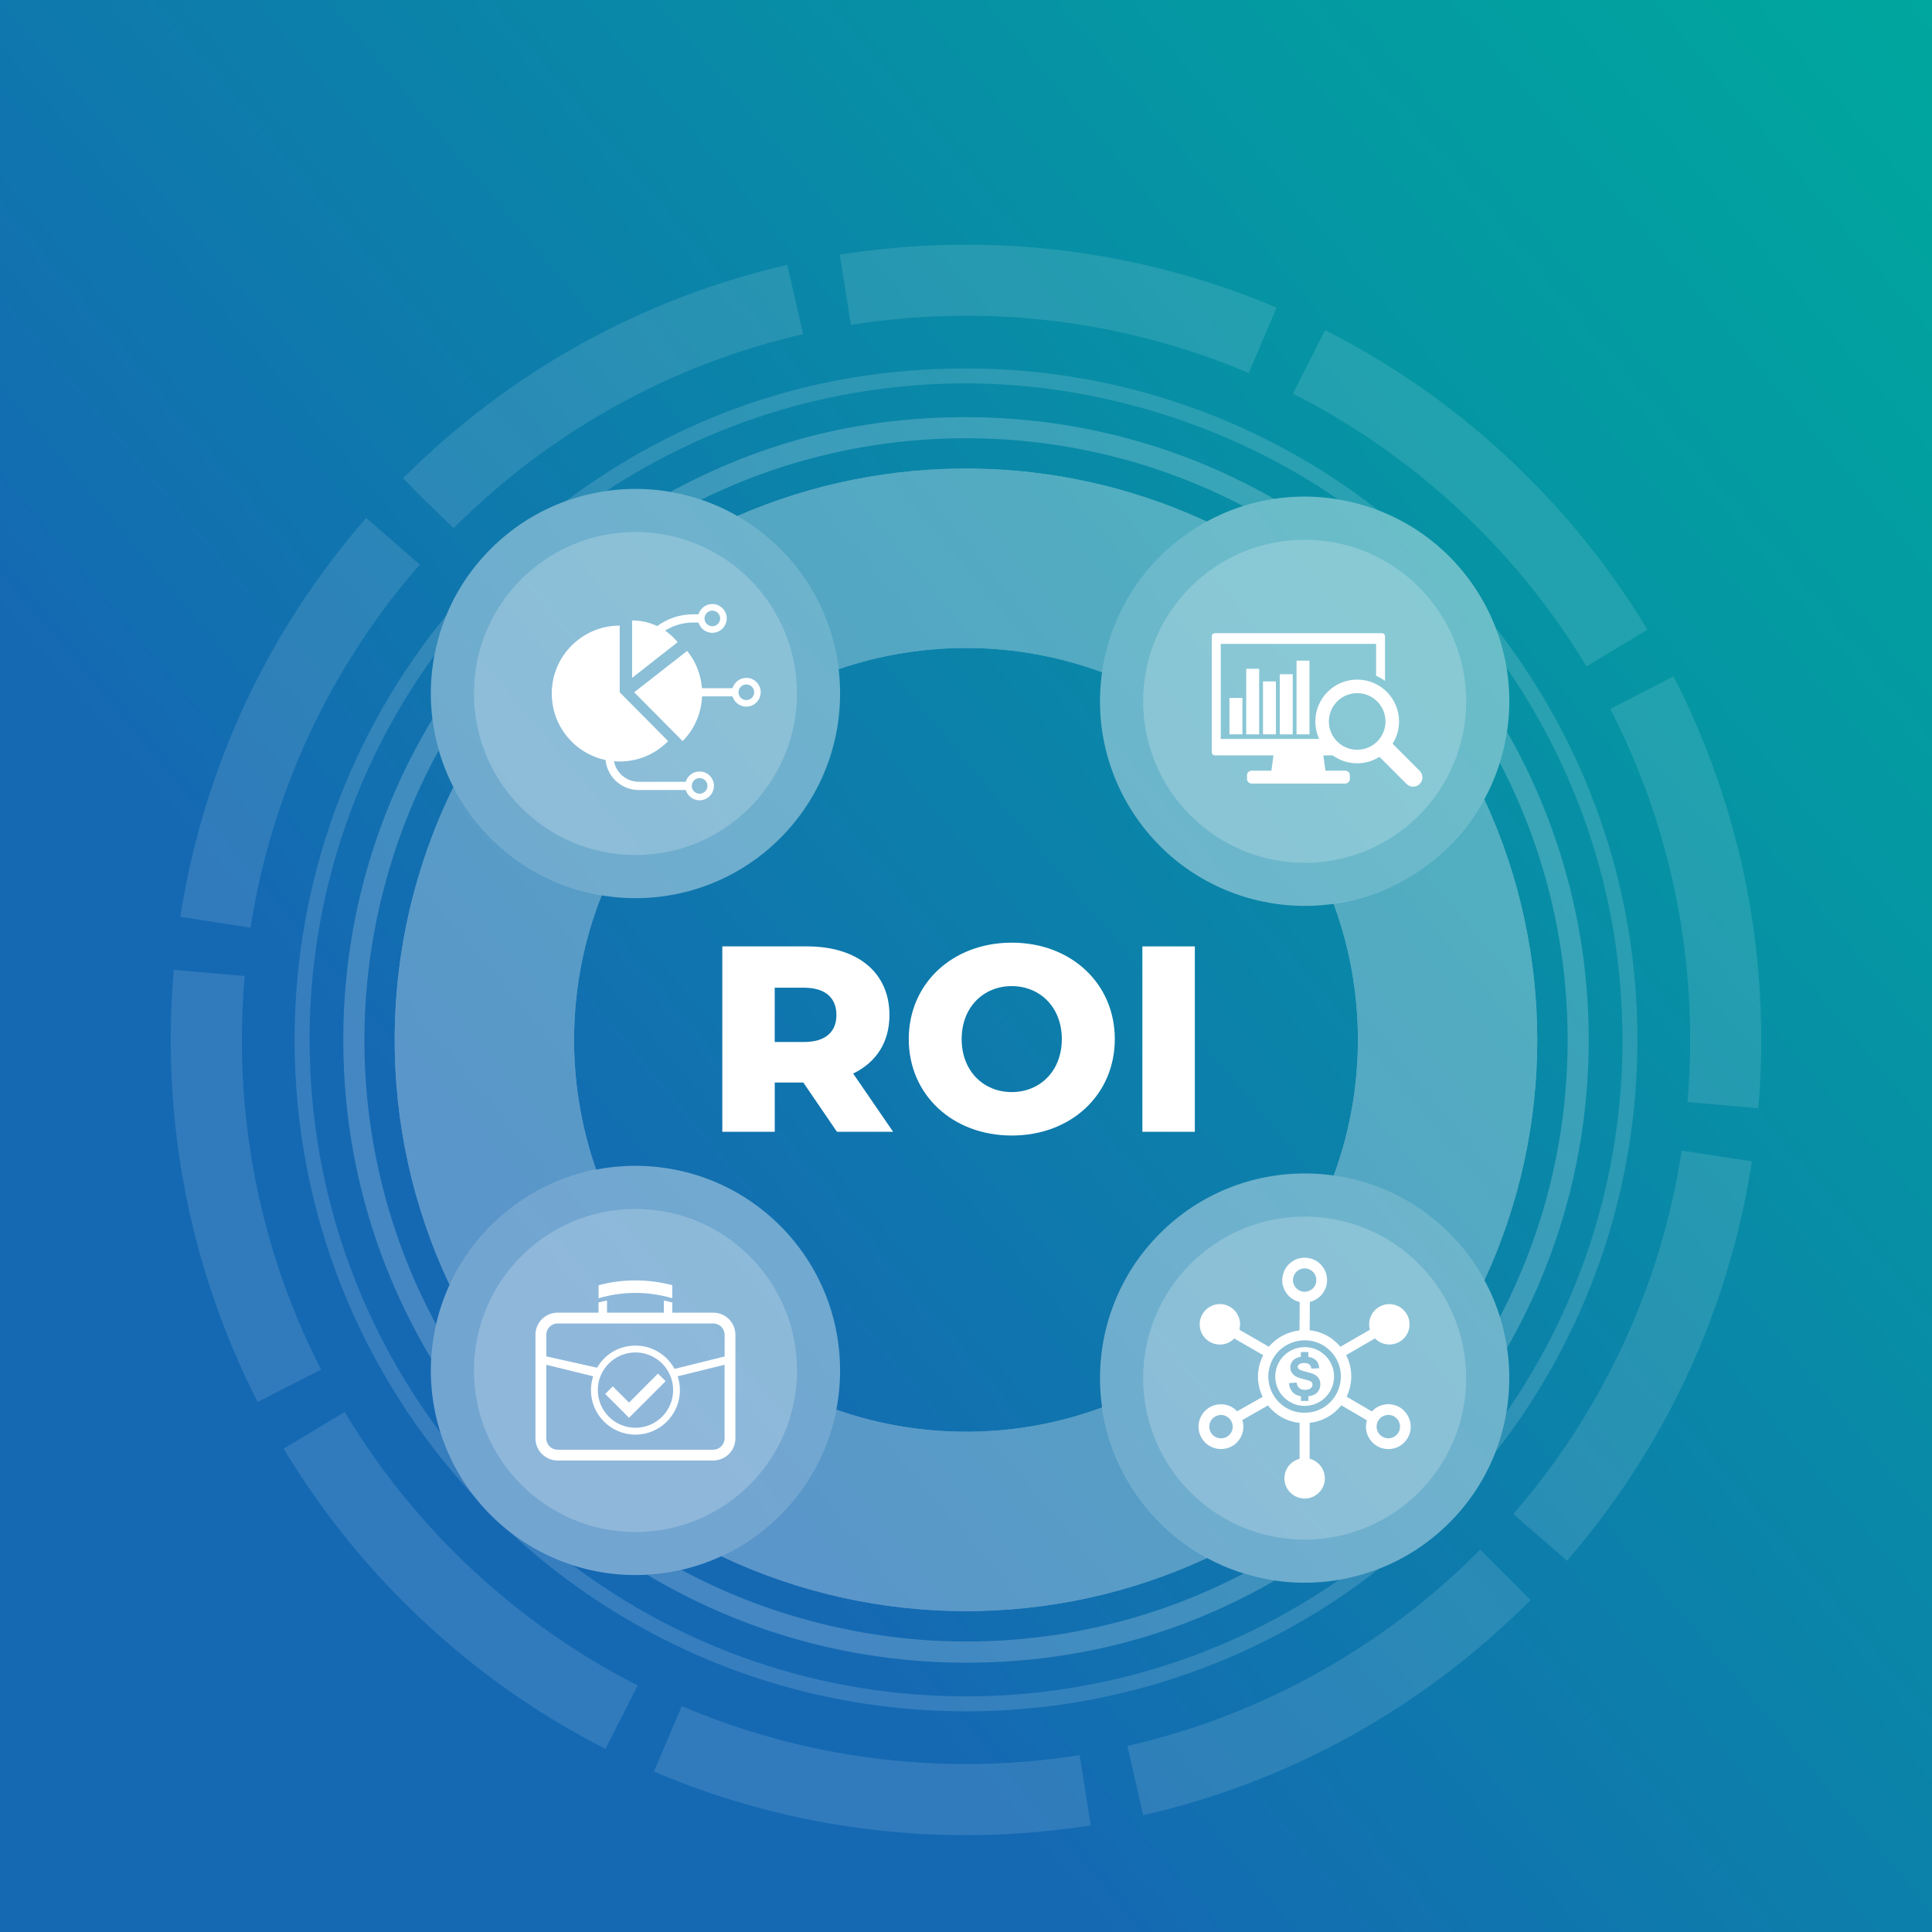 <?xml version="1.0" encoding="UTF-8"?>
<svg id="Layer_2" data-name="Layer 2" xmlns="http://www.w3.org/2000/svg" xmlns:xlink="http://www.w3.org/1999/xlink" viewBox="0 0 425.15 425.15">
  <rect x="0" y="0" width="425.15" height="425.15" fill="#333333" stroke="none"/>
  <defs>
    <style>
      .cls-1 {
        fill: url(#linear-gradient);
      }

      .cls-2, .cls-3, .cls-4 {
        fill: #fff;
      }

      .cls-2, .cls-5 {
        opacity: .2;
      }

      .cls-3, .cls-6 {
        opacity: .4;
      }

      .cls-7 {
        opacity: .7;
      }

      .cls-8 {
        opacity: .3;
      }

      .cls-9 {
        opacity: .12;
      }
    </style>
    <linearGradient id="linear-gradient" x1="-16.84" y1="405.08" x2="442" y2="20.07" gradientUnits="userSpaceOnUse">
      <stop offset="0" stop-color="#1569b3"/>
      <stop offset=".31" stop-color="#1569b3"/>
      <stop offset=".42" stop-color="#1074ae"/>
      <stop offset=".8" stop-color="#0499a2"/>
      <stop offset="1" stop-color="#00a79e"/>
    </linearGradient>
  </defs>
  <g id="Layer_1-2" data-name="Layer 1">
    <rect class="cls-1" width="425.15" height="425.15"/>
    <g>
      <g>
        <g>
          <g>
            <g class="cls-6">
              <circle class="cls-4" cx="287.1" cy="303.26" r="45.03" transform="translate(-130.35 291.83) rotate(-45)"/>
            </g>
            <path class="cls-2" d="M287.1,338.8c-19.63,0-35.54-15.91-35.54-35.54s15.91-35.54,35.54-35.54,35.54,15.91,35.54,35.54-15.91,35.54-35.54,35.54Z"/>
            <g>
              <path class="cls-4" d="M309,310.45c-.69-.69-1.53-1.15-2.41-1.32-.71-.17-1.43-.17-2.11,0-.91.18-1.76.64-2.44,1.33-.05.05-.09.1-.14.15l-5.56-3.26c1.03-2.15,1.32-4.67.67-7.11-.19-.72-.46-1.4-.79-2.04l6.35-3.67c.54.55,1.23.97,2.01,1.18,1.15.31,2.35.15,3.38-.44,1.03-.59,1.77-1.55,2.07-2.69.41-1.53-.03-3.18-1.15-4.3-.55-.55-1.24-.95-2-1.15-1.15-.31-2.34-.15-3.37.45-1.03.6-1.76,1.56-2.07,2.71-.21.79-.2,1.61.01,2.33l-6.47,3.74c-.43-.51-.92-.98-1.45-1.41-.8-.67-1.75-1.22-2.7-1.57-.85-.34-1.74-.55-2.63-.64l.04-6.25s.09-.02.13-.03c1.7-.45,3.03-1.79,3.49-3.48.34-1.28.17-2.61-.49-3.75-.66-1.14-1.72-1.96-3-2.3-.83-.22-1.71-.22-2.54,0-1.7.45-3.04,1.79-3.49,3.5-.25.94-.23,1.9.06,2.75.21.7.57,1.32,1.05,1.83.61.7,1.43,1.2,2.37,1.45.06.02.13.03.19.05l-.04,6.25c-2.6.3-5.08,1.58-6.75,3.6l-6.49-3.75c.21-.74.22-1.55.01-2.33-.31-1.15-1.04-2.11-2.07-2.71-1.03-.6-2.22-.75-3.37-.45-1.53.41-2.74,1.62-3.15,3.15-.2.75-.2,1.55,0,2.31.31,1.15,1.04,2.1,2.07,2.7,1.03.59,2.23.75,3.38.44.79-.21,1.49-.63,2.01-1.18l6.36,3.67c-.16.32-.31.64-.43.97-.81,2.05-.94,4.25-.37,6.37.17.64.4,1.25.68,1.83l-5.6,3.18s-.06-.07-.09-.1c-1.24-1.24-3.06-1.73-4.75-1.28-1.28.34-2.34,1.16-3,2.3-.66,1.14-.83,2.47-.49,3.75.22.83.66,1.59,1.27,2.2,1.24,1.24,3.07,1.73,4.77,1.28.94-.25,1.76-.75,2.35-1.43.5-.53.86-1.15,1.06-1.82.3-.88.32-1.84.07-2.78-.02-.07-.04-.13-.06-.19l5.65-3.21c1.7,2.17,4.2,3.57,6.95,3.83v7.91c-.75.19-1.45.58-2.03,1.15-.84.84-1.31,1.96-1.31,3.15,0,1.19.46,2.3,1.3,3.14,1.12,1.12,2.77,1.57,4.3,1.16.75-.2,1.44-.6,2-1.16.84-.84,1.3-1.95,1.3-3.14,0-1.19-.47-2.31-1.31-3.15-.58-.58-1.29-.98-2.03-1.16v-7.93c.46-.02.95-.1,1.54-.26h.02c.57-.16,1.04-.33,1.42-.51,1.61-.69,2.95-1.76,3.98-3.07l5.63,3.3s-.03.08-.04.13c-.46,1.7.03,3.52,1.27,4.76.93.93,2.17,1.45,3.49,1.45,1.32,0,2.56-.51,3.49-1.45.61-.61,1.05-1.37,1.27-2.19.46-1.7-.03-3.53-1.28-4.77ZM271.14,314.74c-.11.35-.29.66-.56.95-.31.35-.73.61-1.22.74-.89.24-1.85-.02-2.5-.67-.31-.32-.54-.71-.66-1.14-.18-.67-.09-1.36.26-1.96.34-.6.9-1.02,1.57-1.2.88-.24,1.83.02,2.48.67.32.32.55.72.67,1.16.13.48.12.99-.04,1.45ZM285.19,283.41c-.25-.27-.43-.58-.55-.96-.15-.44-.16-.93-.03-1.42.24-.89.94-1.59,1.83-1.83.43-.12.89-.11,1.32,0,.67.18,1.22.61,1.57,1.2.34.6.43,1.29.26,1.96-.24.88-.93,1.58-1.82,1.81-.44.12-.9.12-1.34,0-.48-.13-.91-.39-1.24-.76ZM290.28,310.23c-.29.14-.66.27-1.11.39h-.01c-.51.14-.92.2-1.31.21-3.84.44-7.45-2.03-8.48-5.87-.44-1.65-.34-3.37.29-4.96.27-.73.68-1.44,1.21-2.09,2.09-2.64,5.93-3.7,9.12-2.43.74.27,1.48.7,2.1,1.22,1.32,1.04,2.26,2.48,2.71,4.13,1.02,3.82-.93,7.86-4.53,9.4ZM308,314.61c-.12.43-.34.83-.66,1.14-.49.49-1.14.76-1.83.76-.69,0-1.34-.27-1.83-.76-.65-.65-.9-1.6-.66-2.48.12-.44.35-.84.67-1.16.35-.35.8-.6,1.28-.69.36-.08.72-.08,1.11,0,.46.09.89.33,1.25.69.65.65.91,1.61.67,2.5Z"/>
              <path class="cls-4" d="M287.1,296.44c-3.57,0-6.47,2.9-6.47,6.47s2.9,6.47,6.47,6.47,6.47-2.9,6.47-6.47-2.9-6.47-6.47-6.47ZM290.15,306.05c-.27.43-.65.74-1.15.95-.31.13-.68.21-1.08.26v1.03h-1.64v-1.05c-.66-.1-1.2-.33-1.61-.68-.58-.5-.92-1.22-1.03-2.17l1.67-.16c.1.56.3.97.61,1.23.31.26.72.39,1.24.39.55,0,.97-.12,1.25-.35.28-.23.42-.51.42-.82,0-.2-.06-.37-.18-.51-.12-.14-.32-.26-.62-.37-.2-.07-.66-.19-1.37-.37-.92-.23-1.57-.51-1.94-.84-.52-.47-.78-1.04-.78-1.71,0-.43.12-.84.37-1.21.25-.38.6-.66,1.06-.86.27-.11.57-.19.9-.24v-1.04h1.64v1.05c.65.1,1.16.31,1.54.64.54.47.82,1.09.85,1.87l-1.72.08c-.07-.44-.23-.75-.47-.94-.24-.19-.6-.29-1.09-.29s-.89.1-1.17.31c-.18.13-.27.31-.27.53,0,.2.09.37.26.52.22.18.74.37,1.58.57.83.2,1.45.4,1.85.61.4.21.71.5.94.86.23.37.34.82.34,1.35,0,.49-.14.94-.41,1.37Z"/>
            </g>
          </g>
          <g>
            <path class="cls-3" d="M171.68,269.74c-17.59-17.59-46.1-17.59-63.68,0-17.59,17.58-17.59,46.09,0,63.67,17.58,17.59,46.09,17.59,63.68,0,17.58-17.58,17.58-46.09,0-63.67Z"/>
            <path class="cls-2" d="M139.84,266.04c-19.64,0-35.54,15.91-35.54,35.54s15.91,35.55,35.54,35.55,35.55-15.91,35.55-35.55-15.92-35.54-35.55-35.54Z"/>
            <path class="cls-4" d="M131.72,285.69v-2.87c5.33-1.41,10.89-1.41,16.22,0v2.87c-5.31-1.57-10.91-1.57-16.22,0ZM156.96,288.86h-9.01v-2.23c-.62-.17-1.24-.32-1.87-.45v2.68h-12.5v-2.68c-.63.13-1.25.28-1.87.45v2.23h-9.01c-2.69,0-4.87,2.19-4.87,4.87v22.79c0,2.69,2.18,4.87,4.87,4.87h34.26c2.69,0,4.87-2.18,4.87-4.87v-22.79c0-2.69-2.18-4.87-4.87-4.87ZM122.71,291.24h34.26c1.37,0,2.49,1.12,2.49,2.5v4.76l-11.02,2.73c-1.66-3.05-4.9-5.12-8.6-5.12s-6.75,1.96-8.45,4.86l-11.17-2.49v-4.75c0-1.38,1.12-2.5,2.49-2.5ZM139.84,297.61c4.57,0,8.29,3.72,8.29,8.29s-3.72,8.29-8.29,8.29-8.29-3.72-8.29-8.29,3.72-8.29,8.29-8.29ZM156.96,319.02h-34.26c-1.37,0-2.49-1.12-2.49-2.49v-16.2l10.32,2.53c-.31.96-.49,1.98-.49,3.05,0,5.4,4.39,9.79,9.79,9.79s9.79-4.39,9.79-9.79c0-1.06-.18-2.09-.49-3.05l10.32-2.54v16.21c0,1.37-1.12,2.49-2.49,2.49ZM136.75,310.32l-3.57-3.57,1.67-1.67,3.57,3.57,6.38-6.39,1.68,1.68-6.39,6.38-1.67,1.67-1.67-1.67h0Z"/>
          </g>
          <g>
            <g class="cls-6">
              <circle class="cls-4" cx="287.1" cy="154.31" r="45.03" transform="translate(-37.63 182.4) rotate(-33.2)"/>
            </g>
            <path class="cls-2" d="M287.1,189.86c-19.63,0-35.54-15.91-35.54-35.54s15.91-35.54,35.54-35.54,35.54,15.91,35.54,35.54-15.91,35.54-35.54,35.54Z"/>
            <g>
              <g>
                <path class="cls-4" d="M295.96,169.59h-4.29l-.53-3.89h-10.83l-.53,3.89h-4.29c-.6,0-1.07.43-1.07.97v.9c0,.54.48.97,1.07.97h20.48c.59,0,1.07-.43,1.07-.97v-.9c0-.54-.48-.97-1.07-.97Z"/>
                <path class="cls-4" d="M291.99,162.61h-23.35v-20.92h34.18v7.03c.68.3,1.35.66,1.96,1.1v-9.79c0-.4-.3-.7-.7-.7h-36.71c-.38,0-.71.3-.71.7v25.5c0,.38.32.7.71.7h27.04l-2.41-3.63Z"/>
              </g>
              <g>
                <g>
                  <rect class="cls-4" x="270.55" y="153.59" width="2.85" height="8"/>
                  <rect class="cls-4" x="285.31" y="145.38" width="2.85" height="16.21"/>
                  <rect class="cls-4" x="274.24" y="147.17" width="2.85" height="14.43"/>
                  <rect class="cls-4" x="277.93" y="149.95" width="2.85" height="11.64"/>
                  <rect class="cls-4" x="281.62" y="148.37" width="2.85" height="13.23"/>
                </g>
                <path class="cls-4" d="M312.42,169.63l-5.97-5.97c.9-1.42,1.42-3.1,1.42-4.9,0-5.08-4.12-9.21-9.21-9.21s-9.21,4.12-9.21,9.21,4.12,9.21,9.21,9.21c1.8,0,3.48-.52,4.9-1.42l5.97,5.97c.4.4.92.6,1.44.6s1.05-.2,1.44-.6c.8-.8.8-2.09,0-2.89ZM292.43,158.76c0-3.44,2.79-6.23,6.23-6.23s6.23,2.79,6.23,6.23-2.79,6.23-6.23,6.23-6.23-2.79-6.23-6.23Z"/>
              </g>
            </g>
          </g>
          <g>
            <g class="cls-6">
              <circle class="cls-4" cx="139.83" cy="152.61" r="45.03" transform="translate(-66.95 143.58) rotate(-45)"/>
            </g>
            <path class="cls-2" d="M139.83,188.15c-19.63,0-35.54-15.91-35.54-35.54s15.91-35.54,35.54-35.54,35.54,15.91,35.54,35.54-15.91,35.54-35.54,35.54Z"/>
            <g>
              <path class="cls-4" d="M136.37,152.34l10.66,10.75c-2.71,2.76-6.49,4.48-10.66,4.48-8.26,0-14.95-6.69-14.95-14.95s6.69-14.95,14.95-14.95v14.68Z"/>
              <path class="cls-4" d="M149.11,141.32l-10.01,7.85v-12.64c4.04,0,7.65,1.87,10.01,4.78Z"/>
              <g>
                <path class="cls-4" d="M153.96,137h-1.48c-3.15,0-6.19,1.32-8.35,3.61h-2.47l1.12-1.2c2.5-2.68,6.04-4.22,9.71-4.22h1.48v1.81Z"/>
                <path class="cls-4" d="M153.69,135.27c.37-1.38,1.63-2.35,3.06-2.35,1.75,0,3.17,1.42,3.17,3.17,0,1.48-1.04,2.77-2.48,3.09-.23.05-.47.08-.69.08s-.45-.03-.68-.08c-1.14-.25-2.07-1.14-2.38-2.27-.07-.27-.11-.54-.11-.82s.04-.56.11-.82ZM156.75,134.37c-.95,0-1.72.77-1.72,1.72s.77,1.72,1.72,1.72,1.73-.77,1.73-1.72-.77-1.72-1.73-1.72Z"/>
              </g>
              <path class="cls-4" d="M154.51,152.61c0,4.08-1.63,7.78-4.29,10.48l-10.66-10.75,11.65-9.1c2.07,2.56,3.3,5.82,3.3,9.37Z"/>
              <g>
                <rect class="cls-4" x="150.28" y="151.44" width="11.08" height="1.8"/>
                <path class="cls-4" d="M161.17,151.52c.37-1.38,1.63-2.35,3.06-2.35,1.75,0,3.17,1.42,3.17,3.17,0,1.48-1.04,2.77-2.48,3.09-.24.05-.47.08-.69.08s-.45-.03-.68-.08c-1.14-.25-2.07-1.14-2.38-2.27-.07-.27-.11-.54-.11-.82s.04-.56.11-.82ZM164.23,150.62c-.95,0-1.72.77-1.72,1.72s.77,1.72,1.72,1.72,1.73-.77,1.73-1.72-.77-1.72-1.73-1.72Z"/>
              </g>
              <g>
                <path class="cls-4" d="M150.88,172.12c.37-1.38,1.63-2.35,3.06-2.35,1.75,0,3.17,1.42,3.17,3.17,0,1.48-1.04,2.77-2.48,3.09-.24.05-.47.08-.69.08s-.45-.03-.68-.08c-1.14-.25-2.07-1.14-2.38-2.27-.07-.27-.11-.54-.11-.82s.04-.56.11-.82ZM153.95,171.22c-.95,0-1.72.77-1.72,1.72s.77,1.72,1.72,1.72,1.73-.77,1.73-1.72-.77-1.72-1.73-1.72Z"/>
                <path class="cls-4" d="M151.34,172.04h-10.77c-2.84,0-5.21-2.13-5.52-4.95l-.68-6.25-1.79.2.68,6.25c.41,3.74,3.55,6.56,7.31,6.56h10.77v-1.8Z"/>
                <rect class="cls-4" x="151.73" y="172.04" width=".33" height="1.8"/>
              </g>
            </g>
          </g>
        </g>
        <g>
          <path class="cls-4" d="M176.78,238.22h-6.29v10.84h-11.54v-40.8h18.65c11.13,0,18.13,5.77,18.13,15.1,0,6-2.91,10.43-7.99,12.88l8.8,12.82h-12.36l-7.4-10.84ZM176.89,217.35h-6.41v11.95h6.41c4.78,0,7.17-2.22,7.17-5.95s-2.39-6-7.17-6Z"/>
          <path class="cls-4" d="M199.98,228.66c0-12.24,9.62-21.22,22.67-21.22s22.67,8.98,22.67,21.22-9.62,21.22-22.67,21.22-22.67-8.98-22.67-21.22ZM233.66,228.66c0-7.05-4.84-11.66-11.02-11.66s-11.02,4.6-11.02,11.66,4.84,11.66,11.02,11.66,11.02-4.6,11.02-11.66Z"/>
          <path class="cls-4" d="M251.39,208.26h11.54v40.8h-11.54v-40.8Z"/>
        </g>
      </g>
      <g class="cls-8">
        <path class="cls-4" d="M132.4,197.03c-8.94-1.49-17.52-5.69-24.41-12.58-3.39-3.39-6.12-7.18-8.21-11.22-16.96,34.38-17.23,74.89-.85,109.46,2.17-4.68,5.19-9.07,9.05-12.93,6.58-6.59,14.69-10.71,23.2-12.36-6.84-19.54-6.45-41.04,1.21-60.35ZM326.63,175.88c-2.01,3.69-4.58,7.15-7.69,10.27-7.16,7.16-16.15,11.41-25.47,12.73,7.12,19.25,7.13,40.53.03,59.79,9.3,1.34,18.27,5.58,25.43,12.74,3.14,3.14,5.71,6.62,7.72,10.33,15.52-33.47,15.51-72.38-.03-105.86ZM242.53,309.72c-18.83,6.96-39.59,7.12-58.5.49-1.65,8.51-5.77,16.62-12.35,23.2-3.86,3.86-8.26,6.88-12.94,9.05,33.71,15.98,73.08,16.11,106.89.38-3.72-2.02-7.22-4.61-10.37-7.75-7.14-7.14-11.39-16.09-12.72-25.38ZM162.29,113.56c3.36,1.93,6.52,4.33,9.39,7.21,7.43,7.43,11.72,16.82,12.87,26.49,18.78-6.44,39.32-6.22,57.97.68,1.32-9.32,5.56-18.3,12.73-25.48,3.12-3.12,6.59-5.68,10.27-7.69-32.61-15.13-70.36-15.54-103.24-1.22Z"/>
        <path class="cls-4" d="M132.4,197.03c-8.94-1.49-17.52-5.69-24.41-12.58-3.39-3.39-6.12-7.18-8.21-11.22-16.96,34.38-17.23,74.89-.85,109.46,2.17-4.68,5.19-9.07,9.05-12.93,6.58-6.59,14.69-10.71,23.2-12.36-6.84-19.54-6.45-41.04,1.21-60.35ZM326.63,175.88c-2.01,3.69-4.58,7.15-7.69,10.27-7.16,7.16-16.15,11.41-25.47,12.73,7.12,19.25,7.13,40.53.03,59.79,9.3,1.34,18.27,5.58,25.43,12.74,3.14,3.14,5.71,6.62,7.72,10.33,15.52-33.47,15.51-72.38-.03-105.86ZM242.53,309.72c-18.83,6.96-39.59,7.12-58.5.49-1.65,8.51-5.77,16.62-12.35,23.2-3.86,3.86-8.26,6.88-12.94,9.05,33.71,15.98,73.08,16.11,106.89.38-3.72-2.02-7.22-4.61-10.37-7.75-7.14-7.14-11.39-16.09-12.72-25.38ZM162.29,113.56c3.36,1.93,6.52,4.33,9.39,7.21,7.43,7.43,11.72,16.82,12.87,26.49,18.78-6.44,39.32-6.22,57.97.68,1.32-9.32,5.56-18.3,12.73-25.48,3.12-3.12,6.59-5.68,10.27-7.69-32.61-15.13-70.36-15.54-103.24-1.22Z"/>
      </g>
      <g class="cls-9">
        <path class="cls-4" d="M99.8,116.25c20.78-20.81,47.27-35.91,76.94-42.73l-3.51-15.23c-31.92,7.35-61.11,23.52-84.53,46.95l3.95,4.04,7.15,6.96Z"/>
        <path class="cls-4" d="M92.36,124.24l-11.78-10.27c-21.68,24.83-35.82,55.19-40.9,87.78l15.45,2.4c4.71-30.31,17.97-57.79,37.23-79.91Z"/>
        <path class="cls-4" d="M349.12,146.65l13.42-8.09c-7.31-12.11-16.14-23.37-26.22-33.46l-.02-.02c-13.18-13.18-28.21-24.1-44.7-32.44l-7.07,13.98c26.75,13.56,49.16,34.45,64.59,60.02Z"/>
        <path class="cls-4" d="M212.58,69.48c22.08,0,43.11,4.49,62.23,12.61l6.1-14.39c-30.28-12.83-63.52-16.86-96.12-11.65l2.47,15.44c8.25-1.32,16.7-2.01,25.32-2.01Z"/>
        <path class="cls-4" d="M53.22,228.83c0-4.73.22-9.42.62-14.04l-15.59-1.36c-2.88,32.92,3.49,65.79,18.46,95.07l13.94-7.12c-11.14-21.76-17.43-46.42-17.43-72.54Z"/>
        <path class="cls-4" d="M368.26,148.84l-13.91,7.17c11.23,21.83,17.58,46.58,17.58,72.82,0,4.62-.21,9.18-.59,13.7l15.59,1.34c2.82-32.92-3.64-65.79-18.66-95.03Z"/>
        <path class="cls-4" d="M333.02,333.18l11.81,10.25c21.6-24.89,35.69-55.28,40.69-87.87l-15.44-2.37c-4.65,30.33-17.85,57.83-37.06,79.99Z"/>
        <path class="cls-4" d="M75.86,310.73l-13.43,8.06c7.35,12.24,16.23,23.62,26.42,33.79,13.09,13.09,28.03,23.95,44.38,32.27l7.1-13.94c-26.73-13.62-49.1-34.56-64.48-60.18Z"/>
        <path class="cls-4" d="M212.58,388.19c-22.2,0-43.34-4.55-62.55-12.75l-6.12,14.4c30.26,12.91,63.48,16.99,96.1,11.84l-2.43-15.44c-8.15,1.28-16.5,1.96-25,1.96Z"/>
        <path class="cls-4" d="M248.09,384.21l3.48,15.24c32.07-7.31,61.37-23.52,84.75-46.88l.46-.48-11.06-11.06c-20.91,21.08-47.66,36.35-77.63,43.17Z"/>
      </g>
      <g class="cls-5">
        <g class="cls-7">
          <path class="cls-4" d="M294.65,347.66c-23.32,16.16-51.62,25.64-82.08,25.64-32.42,0-62.38-10.74-86.51-28.84-4.99-1.6-9.75-4.08-14.03-7.46,26.39,24.55,61.74,39.59,100.54,39.59,34.27,0,65.84-11.73,90.92-31.37-2.88,1.12-5.83,1.93-8.84,2.44ZM68.12,228.84c0-31.6,10.2-60.86,27.48-84.66.56-2.99,1.44-5.93,2.61-8.78-20.86,25.48-33.38,58.02-33.38,93.44,0,38.79,15.03,74.14,39.58,100.52-3.38-4.28-5.87-9.05-7.46-14.04-18.09-24.13-28.82-54.08-28.82-86.48ZM329.06,319.62c19.58-25.06,31.27-56.58,31.27-90.78s-11.66-65.65-31.2-90.7c1.11,2.86,1.9,5.8,2.38,8.79,16.09,23.29,25.53,51.52,25.53,81.91s-9.44,58.64-25.54,81.93c-.51,3.01-1.32,5.97-2.44,8.85ZM124.53,110.25c2.91-1.06,5.9-1.79,8.93-2.22,22.74-14.96,49.94-23.66,79.11-23.66s58.61,9.43,81.91,25.53c2.99.48,5.93,1.28,8.8,2.38-25.05-19.54-56.53-31.2-90.71-31.2s-63.44,10.84-88.04,29.17Z"/>
        </g>
        <path class="cls-4" d="M273.68,346.26c-18.29,9.55-39.08,14.97-61.11,14.97s-43.96-5.71-62.61-15.77c-2.47.57-5,.94-7.52,1.08,20.53,12.28,44.51,19.34,70.13,19.34s47.91-6.57,67.95-18.06c-2.31-.34-4.6-.85-6.84-1.55ZM95.15,158.24c-12.45,20.63-19.61,44.8-19.61,70.59s7.06,49.6,19.34,70.13c.14-2.52.5-5.05,1.08-7.52-10.06-18.65-15.77-39.98-15.77-62.61s5.94-44.82,16.37-63.73c-.64-2.25-1.12-4.55-1.41-6.86ZM331.62,161.01c-.34,2.3-.86,4.6-1.57,6.83,9.53,18.26,14.92,39.01,14.92,61s-5.38,42.7-14.9,60.96c.7,2.24,1.23,4.53,1.56,6.84,11.44-20,17.98-43.16,17.98-67.8s-6.55-47.81-17.99-67.83ZM147.53,108.24c2.29.39,4.57.97,6.79,1.72,17.59-8.66,37.36-13.52,58.25-13.52,21.99,0,42.74,5.39,61.01,14.92,2.23-.7,4.52-1.23,6.82-1.57-20.01-11.45-43.17-17.99-67.83-17.99s-45.68,5.95-65.04,16.44Z"/>
      </g>
    </g>
  </g>
</svg>